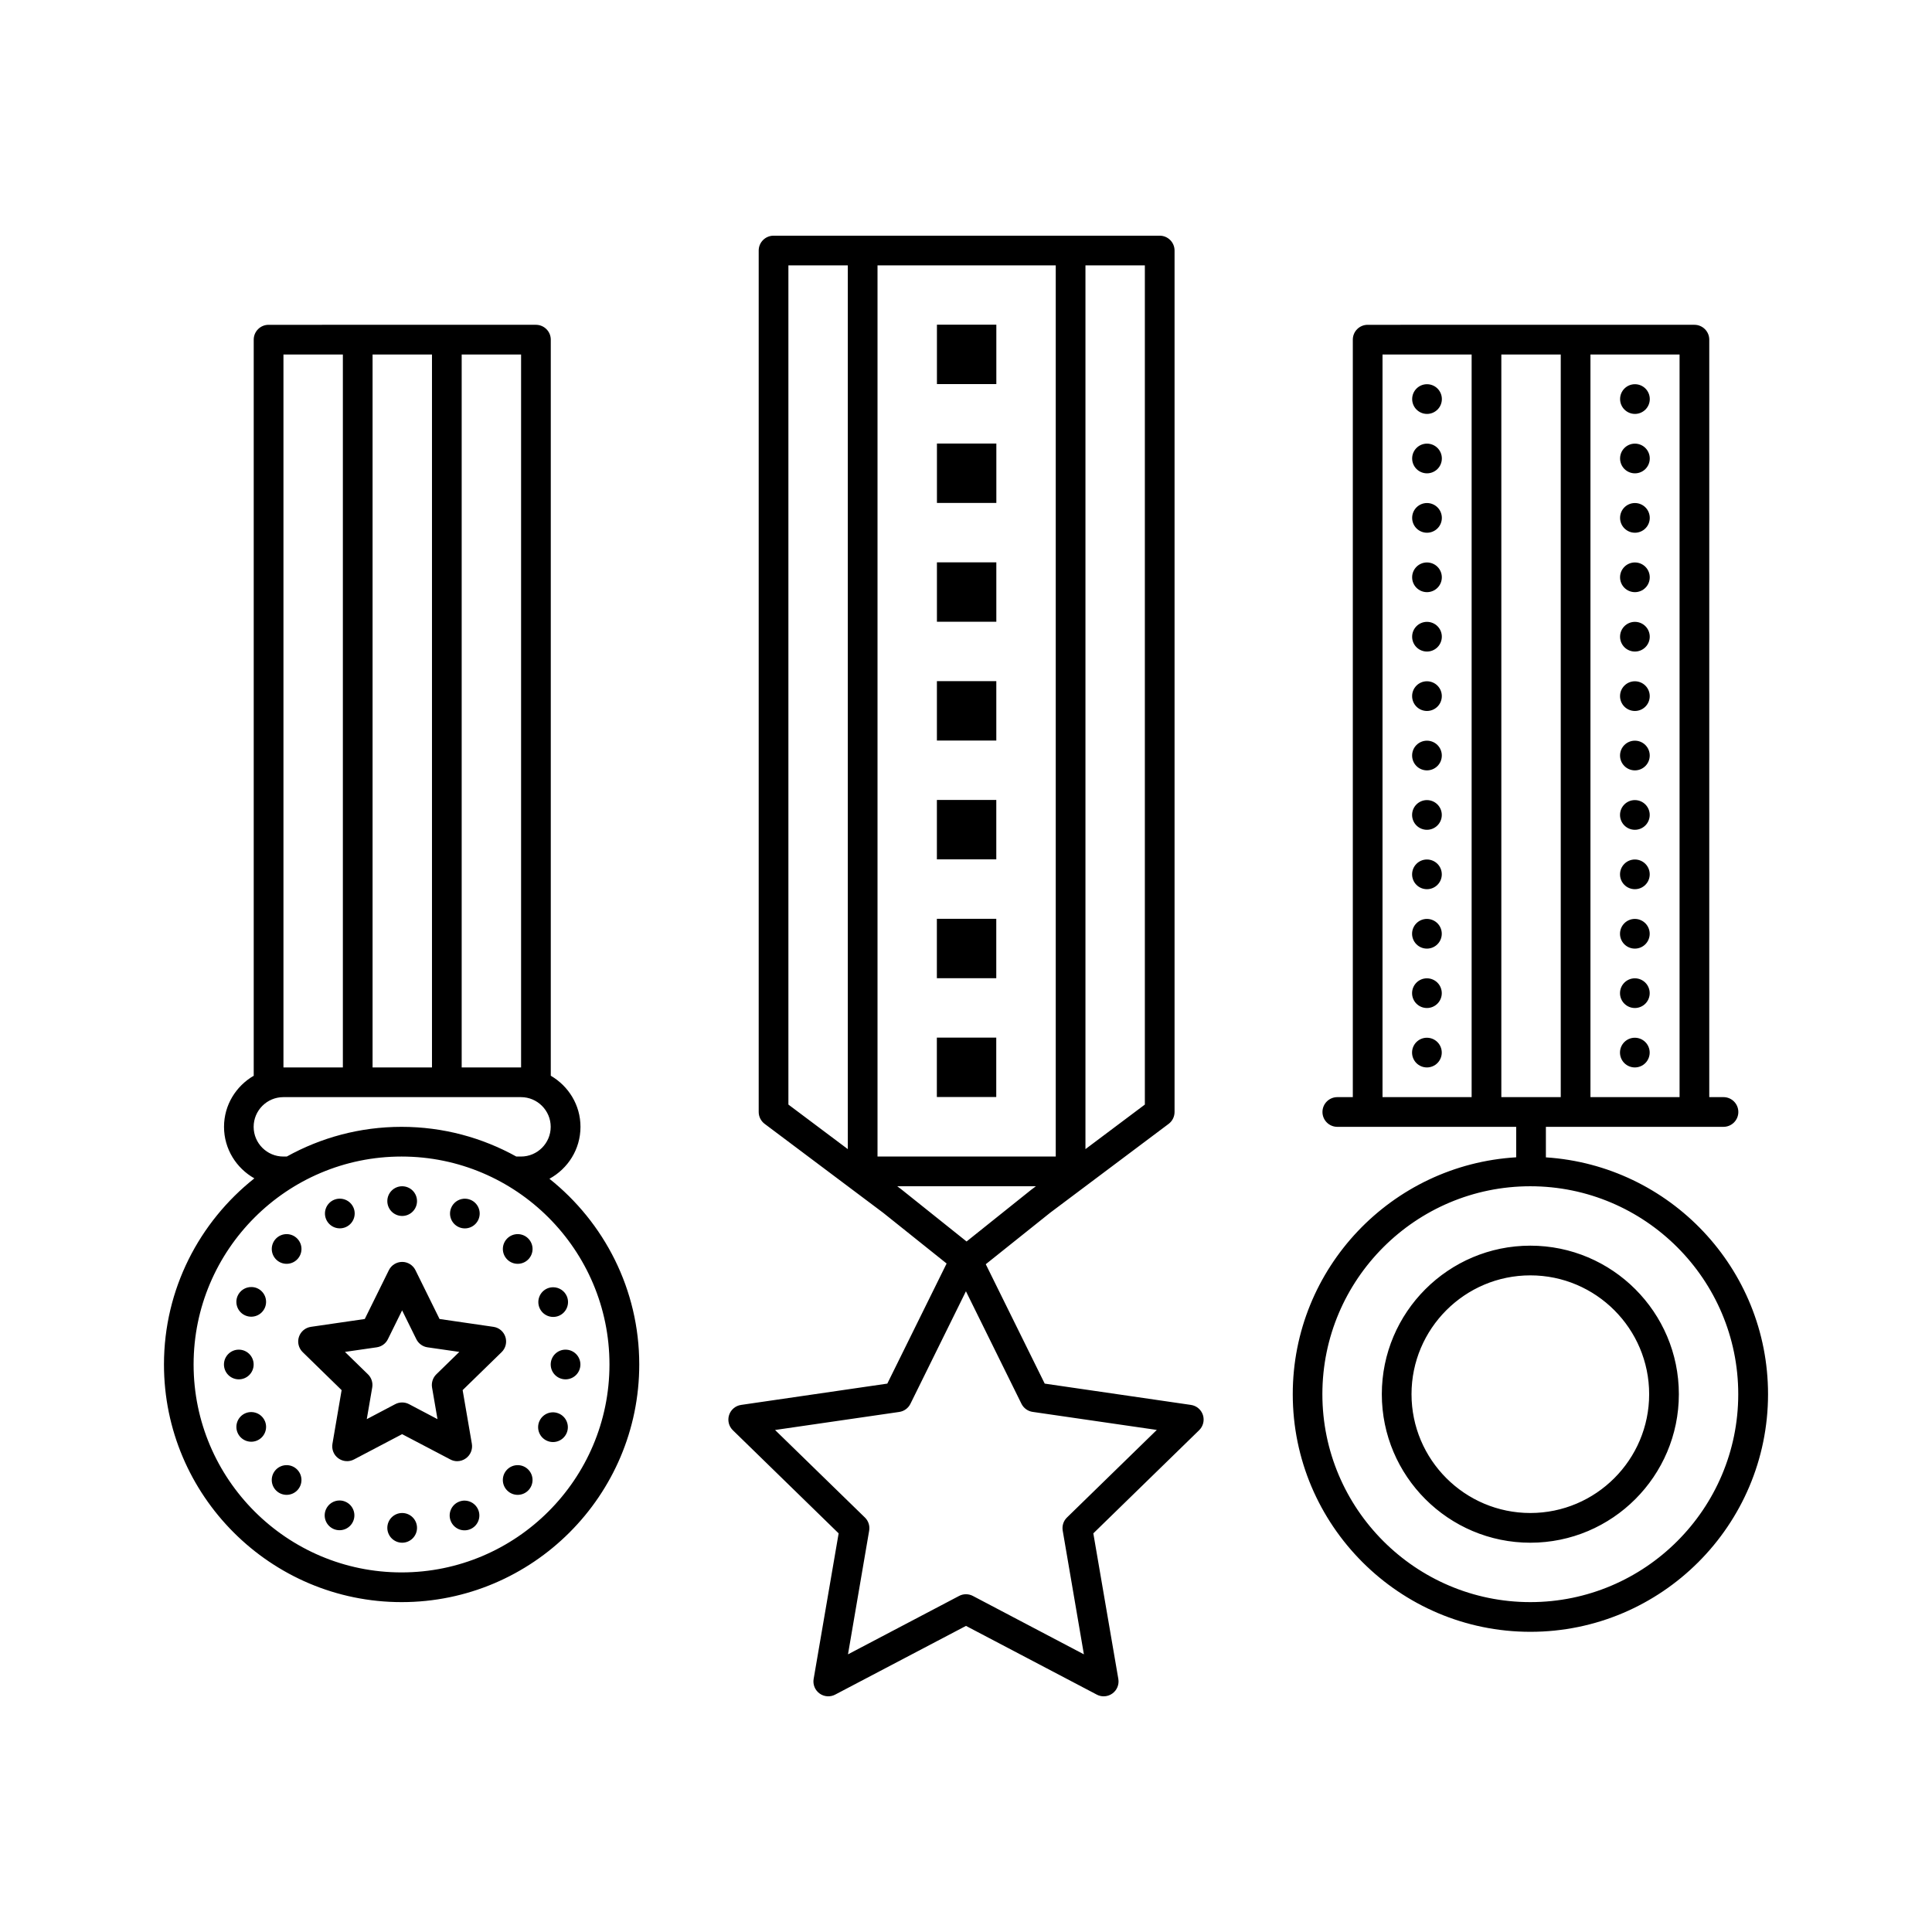<?xml version="1.0" encoding="UTF-8"?>
<!-- Uploaded to: ICON Repo, www.iconrepo.com, Generator: ICON Repo Mixer Tools -->
<svg fill="#000000" width="800px" height="800px" version="1.1" viewBox="144 144 512 512" xmlns="http://www.w3.org/2000/svg">
 <path d="m349 206.46c-2.172 0-3.938 1.766-3.938 3.938v228.29c0 1.234 0.594 2.41 1.586 3.152l31.41 23.566 16.805 13.438-15.715 31.828-38.742 5.644c-1.48 0.211-2.719 1.25-3.184 2.672-0.465 1.426-0.086 2.984 0.984 4.031l28.043 27.336-6.625 38.59c-0.254 1.48 0.355 2.965 1.566 3.844 1.211 0.891 2.844 0.992 4.152 0.293l34.656-18.203 34.652 18.203c0.578 0.309 1.211 0.461 1.832 0.461 0.816 0 1.637-0.25 2.32-0.754 1.211-0.879 1.82-2.363 1.57-3.844l-6.629-38.59 28.043-27.336c1.074-1.047 1.457-2.613 1-4.031-0.465-1.422-1.695-2.461-3.18-2.672l-38.746-5.644-15.621-31.641 17.066-13.641 0.016-0.012 31.379-23.539c0.992-0.742 1.57-1.918 1.57-3.152v-228.29c0-2.172-1.766-3.938-3.938-3.938zm3.934 7.871h15.746v234.2l-15.746-11.809zm23.617 0h47.234v236.16h-47.234zm55.105 0h15.742v222.39l-15.742 11.809zm-39.359 15.715v15.742h15.742v-15.742zm-177.12 0.031c-2.172 0-3.938 1.762-3.938 3.934v195.07c-4.684 2.731-7.871 7.742-7.871 13.543 0 5.875 3.269 10.953 8.039 13.652-14.562 11.551-23.953 29.336-23.953 49.324 0 34.723 28.254 62.977 62.977 62.977 34.723 0 62.977-28.254 62.977-62.977 0-19.922-9.324-37.668-23.801-49.215 4.883-2.676 8.227-7.809 8.227-13.762 0-5.801-3.188-10.812-7.871-13.543v-195.07c0-2.172-1.766-3.934-3.938-3.934zm291.27 0c-2.176 0-3.938 1.762-3.938 3.934v200.74h-4.106c-2.172 0-3.938 1.762-3.938 3.938 0 2.172 1.766 3.934 3.938 3.934h47.402v8.074c-32.969 1.965-59.211 29.32-59.211 62.773 0 34.727 28.254 62.977 62.977 62.977s62.977-28.25 62.977-62.977c0-33.344-26.059-60.633-58.871-62.758v-8.09h47.062c2.172 0 3.938-1.762 3.938-3.934 0-2.176-1.766-3.938-3.938-3.938h-3.766v-200.74c0-2.172-1.766-3.934-3.938-3.934zm-287.33 7.871h15.746v188.93h-15.746zm23.617 0h15.746v188.93h-15.746zm23.617 0h15.742v188.93h-15.742zm244.03 0h23.617v196.8h-23.617zm31.488 0h15.746v196.8h-15.746zm23.617 0h23.617v196.8h-23.617zm-43.312 7.871c-2.172 0-3.934 1.762-3.934 3.938 0 1.043 0.414 2.043 1.152 2.781 0.738 0.738 1.738 1.156 2.781 1.156s2.047-0.418 2.785-1.156c0.738-0.738 1.152-1.738 1.152-2.781 0-1.043-0.414-2.047-1.152-2.785s-1.742-1.152-2.785-1.152zm55.105 0c-2.176 0-3.938 1.762-3.938 3.938 0 1.043 0.414 2.043 1.152 2.781 0.738 0.738 1.742 1.156 2.785 1.156 1.043 0 2.043-0.418 2.781-1.156 0.738-0.738 1.152-1.738 1.152-2.781 0-1.043-0.414-2.047-1.152-2.785-0.738-0.738-1.738-1.152-2.781-1.152zm-184.98 15.715v15.742h15.742v-15.742zm129.87 0.031c-2.172 0-3.934 1.762-3.934 3.934 0 1.047 0.414 2.047 1.152 2.785s1.738 1.152 2.781 1.152 2.047-0.414 2.785-1.152 1.152-1.738 1.152-2.785c0-1.043-0.414-2.043-1.152-2.781-0.738-0.738-1.742-1.152-2.785-1.152zm55.105 0c-2.176 0-3.938 1.762-3.938 3.934 0 1.047 0.414 2.047 1.152 2.785s1.742 1.152 2.785 1.152c1.043 0 2.043-0.414 2.781-1.152 0.738-0.738 1.152-1.738 1.152-2.785 0-1.043-0.414-2.043-1.152-2.781-0.738-0.738-1.738-1.152-2.781-1.152zm-55.105 15.742c-2.172 0-3.934 1.762-3.934 3.938 0 1.043 0.414 2.043 1.152 2.781 0.738 0.738 1.738 1.152 2.781 1.152s2.047-0.414 2.785-1.152c0.738-0.738 1.152-1.738 1.152-2.781 0-1.043-0.414-2.047-1.152-2.785s-1.742-1.152-2.785-1.152zm55.105 0c-2.176 0-3.938 1.762-3.938 3.938 0 1.043 0.414 2.043 1.152 2.781 0.738 0.738 1.742 1.152 2.785 1.152 1.043 0 2.043-0.414 2.781-1.152 0.738-0.738 1.152-1.738 1.152-2.781 0-1.043-0.414-2.047-1.152-2.785-0.738-0.738-1.738-1.152-2.781-1.152zm-184.98 15.715v15.742h15.742v-15.742zm129.87 0.031c-2.172 0-3.934 1.762-3.934 3.934 0 1.047 0.414 2.047 1.152 2.785s1.738 1.152 2.781 1.152 2.047-0.414 2.785-1.152 1.152-1.738 1.152-2.785c0-1.043-0.414-2.043-1.152-2.781s-1.742-1.152-2.785-1.152zm55.105 0c-2.176 0-3.938 1.762-3.938 3.934 0 1.047 0.414 2.047 1.152 2.785s1.742 1.152 2.785 1.152c1.043 0 2.043-0.414 2.781-1.152 0.738-0.738 1.152-1.738 1.152-2.785 0-1.043-0.414-2.043-1.152-2.781-0.738-0.738-1.738-1.152-2.781-1.152zm-55.105 15.742c-2.172 0-3.934 1.762-3.934 3.938 0 1.043 0.414 2.043 1.152 2.781s1.738 1.152 2.781 1.152 2.047-0.414 2.785-1.152 1.152-1.738 1.152-2.781-0.414-2.047-1.152-2.785c-0.738-0.738-1.742-1.152-2.785-1.152zm55.105 0c-2.176 0-3.938 1.762-3.938 3.938 0 1.043 0.414 2.043 1.152 2.781s1.742 1.152 2.785 1.152c1.043 0 2.043-0.414 2.781-1.152 0.738-0.738 1.152-1.738 1.152-2.781s-0.414-2.047-1.152-2.785c-0.738-0.738-1.738-1.152-2.781-1.152zm-184.98 15.715v15.742h15.742v-15.742zm129.87 0.031c-2.172 0-3.934 1.762-3.934 3.934 0 1.047 0.414 2.047 1.152 2.785 0.738 0.738 1.738 1.152 2.781 1.152s2.047-0.414 2.785-1.152c0.738-0.738 1.152-1.738 1.152-2.785 0-1.043-0.414-2.043-1.152-2.781-0.738-0.738-1.742-1.152-2.785-1.152zm55.105 0c-2.176 0-3.938 1.762-3.938 3.934 0 1.047 0.414 2.047 1.152 2.785 0.738 0.738 1.742 1.152 2.785 1.152 1.043 0 2.043-0.414 2.781-1.152 0.738-0.738 1.152-1.738 1.152-2.785 0-1.043-0.414-2.043-1.152-2.781-0.738-0.738-1.738-1.152-2.781-1.152zm-55.105 15.742c-2.172 0-3.934 1.762-3.934 3.938 0 1.043 0.414 2.043 1.152 2.781s1.738 1.152 2.781 1.152 2.047-0.414 2.785-1.152 1.152-1.738 1.152-2.781-0.414-2.047-1.152-2.785c-0.738-0.738-1.742-1.152-2.785-1.152zm55.105 0c-2.176 0-3.938 1.762-3.938 3.938 0 1.043 0.414 2.043 1.152 2.781s1.742 1.152 2.785 1.152c1.043 0 2.043-0.414 2.781-1.152 0.738-0.738 1.152-1.738 1.152-2.781s-0.414-2.047-1.152-2.785c-0.738-0.738-1.738-1.152-2.781-1.152zm-184.98 15.715v15.742h15.742v-15.742zm129.87 0.031c-2.172 0-3.934 1.762-3.934 3.934 0 1.043 0.414 2.047 1.152 2.785 0.738 0.738 1.738 1.152 2.781 1.152s2.047-0.414 2.785-1.152c0.738-0.738 1.152-1.742 1.152-2.785 0-1.043-0.414-2.043-1.152-2.781-0.738-0.738-1.742-1.152-2.785-1.152zm55.105 0c-2.176 0-3.938 1.762-3.938 3.934 0 1.043 0.414 2.047 1.152 2.785 0.738 0.738 1.742 1.152 2.785 1.152 1.043 0 2.043-0.414 2.781-1.152 0.738-0.738 1.152-1.742 1.152-2.785 0-1.043-0.414-2.043-1.152-2.781-0.738-0.738-1.738-1.152-2.781-1.152zm-55.105 15.742c-2.172 0-3.934 1.762-3.934 3.938 0 1.043 0.414 2.043 1.152 2.781s1.738 1.152 2.781 1.152 2.047-0.414 2.785-1.152 1.152-1.738 1.152-2.781c0-1.047-0.414-2.047-1.152-2.785s-1.742-1.152-2.785-1.152zm55.105 0c-2.176 0-3.938 1.762-3.938 3.938 0 1.043 0.414 2.043 1.152 2.781s1.742 1.152 2.785 1.152c1.043 0 2.043-0.414 2.781-1.152 0.738-0.738 1.152-1.738 1.152-2.781 0-1.047-0.414-2.047-1.152-2.785-0.738-0.738-1.738-1.152-2.781-1.152zm-184.98 15.715v15.742h15.742v-15.742zm129.87 0.031c-2.172 0-3.934 1.762-3.934 3.934 0 1.043 0.414 2.047 1.152 2.785s1.738 1.152 2.781 1.152 2.047-0.414 2.785-1.152 1.152-1.742 1.152-2.785-0.414-2.043-1.152-2.781-1.742-1.152-2.785-1.152zm55.105 0c-2.176 0-3.938 1.762-3.938 3.934 0 1.043 0.414 2.047 1.152 2.785s1.742 1.152 2.785 1.152c1.043 0 2.043-0.414 2.781-1.152 0.738-0.738 1.152-1.742 1.152-2.785s-0.414-2.043-1.152-2.781c-0.738-0.738-1.738-1.152-2.781-1.152zm-55.105 15.742c-2.172 0-3.934 1.762-3.934 3.938 0 1.043 0.414 2.043 1.152 2.781 0.738 0.738 1.738 1.152 2.781 1.152s2.047-0.414 2.785-1.152c0.738-0.738 1.152-1.738 1.152-2.781 0-1.047-0.414-2.047-1.152-2.785-0.738-0.738-1.742-1.152-2.785-1.152zm55.105 0c-2.176 0-3.938 1.762-3.938 3.938 0 1.043 0.414 2.043 1.152 2.781 0.738 0.738 1.742 1.152 2.785 1.152 1.043 0 2.043-0.414 2.781-1.152 0.738-0.738 1.152-1.738 1.152-2.781 0-1.047-0.414-2.047-1.152-2.785-0.738-0.738-1.738-1.152-2.781-1.152zm-184.98 15.715v15.742h15.742v-15.742zm129.87 0.031c-2.172 0-3.934 1.762-3.934 3.934 0 1.043 0.414 2.047 1.152 2.785 0.738 0.738 1.738 1.152 2.781 1.152s2.047-0.414 2.785-1.152c0.738-0.738 1.152-1.742 1.152-2.785s-0.414-2.043-1.152-2.781-1.742-1.152-2.785-1.152zm55.105 0c-2.176 0-3.938 1.762-3.938 3.934 0 1.043 0.414 2.047 1.152 2.785 0.738 0.738 1.742 1.152 2.785 1.152 1.043 0 2.043-0.414 2.781-1.152 0.738-0.738 1.152-1.742 1.152-2.785s-0.414-2.043-1.152-2.781c-0.738-0.738-1.738-1.152-2.781-1.152zm-358.16 15.742h62.977c4.34 0 7.875 3.535 7.875 7.871 0 4.34-3.535 7.871-7.875 7.871h-1.242c-9.031-5.004-19.387-7.871-30.414-7.871-11.027 0-21.391 2.867-30.41 7.871h-0.91c-4.336 0-7.871-3.531-7.871-7.871 0-4.336 3.535-7.871 7.871-7.871zm31.32 15.742c30.387 0 55.105 24.719 55.105 55.105s-24.719 55.105-55.105 55.105c-30.387 0-55.105-24.719-55.105-55.105s24.719-55.105 55.105-55.105zm0.168 7.875c-2.172 0-3.934 1.762-3.934 3.934 0 1.047 0.414 2.047 1.152 2.785 0.738 0.738 1.738 1.152 2.781 1.152 1.047 0 2.047-0.414 2.785-1.152 0.738-0.738 1.152-1.738 1.152-2.785 0-1.043-0.414-2.043-1.152-2.781-0.738-0.738-1.738-1.152-2.785-1.152zm131.2 0h36.746l-1.043 0.781c-0.016 0.008-0.031 0.039-0.047 0.047-0.023 0.016-0.047 0.016-0.062 0.031l-17.219 13.777-17.234-13.777c-0.016-0.008-0.039-0.016-0.062-0.031-0.016-0.008-0.016-0.031-0.031-0.047zm167.77 0c30.387 0 55.105 24.719 55.105 55.102 0 30.387-24.719 55.105-55.105 55.105-30.387 0-55.105-24.719-55.105-55.105 0-30.383 24.719-55.102 55.105-55.102zm-315.46 3.289c-0.527-0.008-1.051 0.094-1.539 0.293-2.004 0.828-2.961 3.125-2.137 5.133 0.398 0.969 1.168 1.738 2.133 2.141 0.965 0.398 2.055 0.398 3.019 0 2.008-0.832 2.961-3.129 2.137-5.137-0.605-1.465-2.031-2.422-3.613-2.43zm32.797 0.016c-1.477 0.121-2.762 1.059-3.324 2.43-0.828 2.004 0.121 4.301 2.125 5.133 2.004 0.828 4.297-0.117 5.133-2.121 0.402-0.965 0.406-2.047 0.008-3.016-0.398-0.965-1.164-1.734-2.129-2.133-0.574-0.238-1.195-0.34-1.812-0.293zm-46.863 9.379c-1.066-0.016-2.094 0.398-2.848 1.152-1.535 1.539-1.535 4.027 0 5.566 1.539 1.535 4.031 1.535 5.566 0 1.539-1.539 1.539-4.027 0-5.566-0.723-0.723-1.699-1.137-2.719-1.152zm61.223 0c-1.062-0.012-2.082 0.402-2.828 1.152-1.539 1.539-1.539 4.027 0 5.566 1.535 1.535 4.027 1.535 5.562 0 1.539-1.539 1.539-4.027 0-5.566-0.727-0.727-1.707-1.141-2.734-1.152zm268.31 3.059c-21.703 0-39.359 17.656-39.359 39.359s17.656 39.363 39.359 39.363 39.359-17.66 39.359-39.363-17.656-39.359-39.359-39.359zm-298.97 4.305c-1.496 0-2.875 0.855-3.535 2.199l-6.379 12.93-14.27 2.078c-1.48 0.211-2.719 1.25-3.184 2.676-0.465 1.422-0.07 2.981 1 4.027l10.316 10.07-2.43 14.223c-0.25 1.48 0.34 2.961 1.555 3.844 1.211 0.887 2.836 1.008 4.152 0.305l12.758-6.703 12.777 6.703c0.574 0.309 1.195 0.461 1.816 0.461 0.816 0 1.637-0.262 2.32-0.766 1.211-0.883 1.82-2.363 1.57-3.844l-2.445-14.223 10.332-10.07c1.078-1.047 1.453-2.606 1-4.027-0.465-1.426-1.68-2.465-3.168-2.676l-14.285-2.078-6.379-12.93c-0.664-1.344-2.027-2.199-3.523-2.199zm298.97 3.566c17.367 0 31.488 14.125 31.488 31.488 0 17.367-14.121 31.488-31.488 31.488-17.363 0-31.488-14.121-31.488-31.488 0-17.363 14.125-31.488 31.488-31.488zm-338.88 3.094c-1.629-0.043-3.113 0.922-3.738 2.426-0.824 2.012 0.129 4.309 2.137 5.137 2.004 0.828 4.301-0.121 5.137-2.121 0.402-0.965 0.402-2.051 0.008-3.016-0.398-0.965-1.164-1.734-2.129-2.137-0.449-0.184-0.93-0.281-1.414-0.289zm79.949 0.059c-0.527-0.004-1.051 0.094-1.539 0.293-2 0.836-2.949 3.133-2.121 5.137 0.828 2.008 3.129 2.961 5.137 2.137 2.004-0.828 2.961-3.129 2.137-5.137-0.605-1.461-2.031-2.418-3.613-2.43zm109.36 1.062 14.711 29.812c0.574 1.156 1.688 1.973 2.969 2.152l32.902 4.781-23.816 23.215c-0.93 0.906-1.336 2.199-1.121 3.477l5.613 32.777-29.43-15.48c-0.566-0.301-1.199-0.445-1.828-0.445-0.633 0-1.266 0.152-1.832 0.461l-29.426 15.465 5.609-32.762c0.223-1.277-0.191-2.594-1.121-3.492l-23.816-23.199 32.902-4.781c1.285-0.184 2.402-0.996 2.969-2.152zm-149.42 5.059 3.769 7.641c0.574 1.156 1.684 1.973 2.965 2.152l8.426 1.215-6.086 5.934c-0.93 0.906-1.352 2.215-1.141 3.492l1.445 8.395-7.531-3.969c-1.148-0.605-2.527-0.605-3.676 0l-7.535 3.969 1.445-8.395c0.223-1.277-0.207-2.594-1.137-3.492l-6.09-5.934 8.41-1.215c1.285-0.18 2.402-0.988 2.969-2.152zm-43.277 10.41c-2.176 0-3.938 1.762-3.938 3.934 0 1.043 0.414 2.047 1.152 2.785 0.738 0.738 1.738 1.152 2.785 1.152 1.043 0 2.043-0.414 2.781-1.152 0.738-0.738 1.152-1.742 1.152-2.785s-0.414-2.043-1.152-2.781c-0.738-0.738-1.738-1.152-2.781-1.152zm86.59 0c-2.172 0-3.934 1.762-3.934 3.934 0 1.043 0.414 2.047 1.152 2.785 0.738 0.738 1.738 1.152 2.781 1.152s2.047-0.414 2.785-1.152c0.738-0.738 1.152-1.742 1.152-2.785s-0.414-2.043-1.152-2.781c-0.738-0.738-1.742-1.152-2.785-1.152zm-83.254 16.543c-0.527-0.008-1.051 0.09-1.539 0.289-0.969 0.398-1.738 1.168-2.137 2.133-0.402 0.969-0.402 2.055 0 3.019 0.836 2 3.133 2.949 5.137 2.121 2.004-0.828 2.961-3.125 2.137-5.133-0.605-1.461-2.019-2.414-3.598-2.43zm79.609 0.074c-1.473 0.121-2.754 1.051-3.32 2.414-0.402 0.965-0.406 2.051-0.008 3.016 0.398 0.969 1.164 1.734 2.129 2.137 0.965 0.402 2.051 0.406 3.016 0.008 0.969-0.398 1.734-1.164 2.137-2.129 0.402-0.969 0.402-2.055 0-3.019-0.398-0.969-1.168-1.734-2.137-2.133-0.574-0.238-1.195-0.34-1.816-0.293zm-70.215 13.992c-1.066-0.016-2.094 0.398-2.848 1.152-1.535 1.539-1.535 4.031 0 5.566 1.539 1.539 4.031 1.539 5.566 0 1.539-1.535 1.539-4.027 0-5.566-0.723-0.723-1.699-1.137-2.719-1.152zm61.223 0c-1.062-0.012-2.082 0.402-2.828 1.152-1.539 1.539-1.539 4.031 0 5.566 1.535 1.539 4.027 1.539 5.562 0 1.539-1.535 1.539-4.027 0-5.566-0.727-0.727-1.707-1.141-2.734-1.152zm-47.172 9.363c-1.621-0.035-3.098 0.93-3.719 2.43-0.402 0.965-0.406 2.051-0.008 3.016s1.164 1.734 2.129 2.137c0.965 0.398 2.051 0.398 3.019 0 0.965-0.402 1.73-1.172 2.129-2.137 0.828-2.008-0.121-4.301-2.121-5.137-0.453-0.191-0.938-0.297-1.43-0.309zm33.07 0.031c-0.527 0-1.051 0.102-1.535 0.309-2.008 0.828-2.965 3.125-2.137 5.133 0.398 0.969 1.164 1.738 2.129 2.141 0.969 0.398 2.055 0.398 3.019-0.004 2.004-0.832 2.949-3.129 2.125-5.133-0.602-1.465-2.019-2.426-3.602-2.445zm-16.559 3.289c-2.172 0-3.934 1.762-3.934 3.938 0 1.043 0.414 2.043 1.152 2.781 0.738 0.738 1.738 1.156 2.781 1.156 1.047 0 2.047-0.418 2.785-1.156 0.738-0.738 1.152-1.738 1.152-2.781s-0.414-2.047-1.152-2.785c-0.738-0.738-1.738-1.152-2.785-1.152z"/>
</svg>